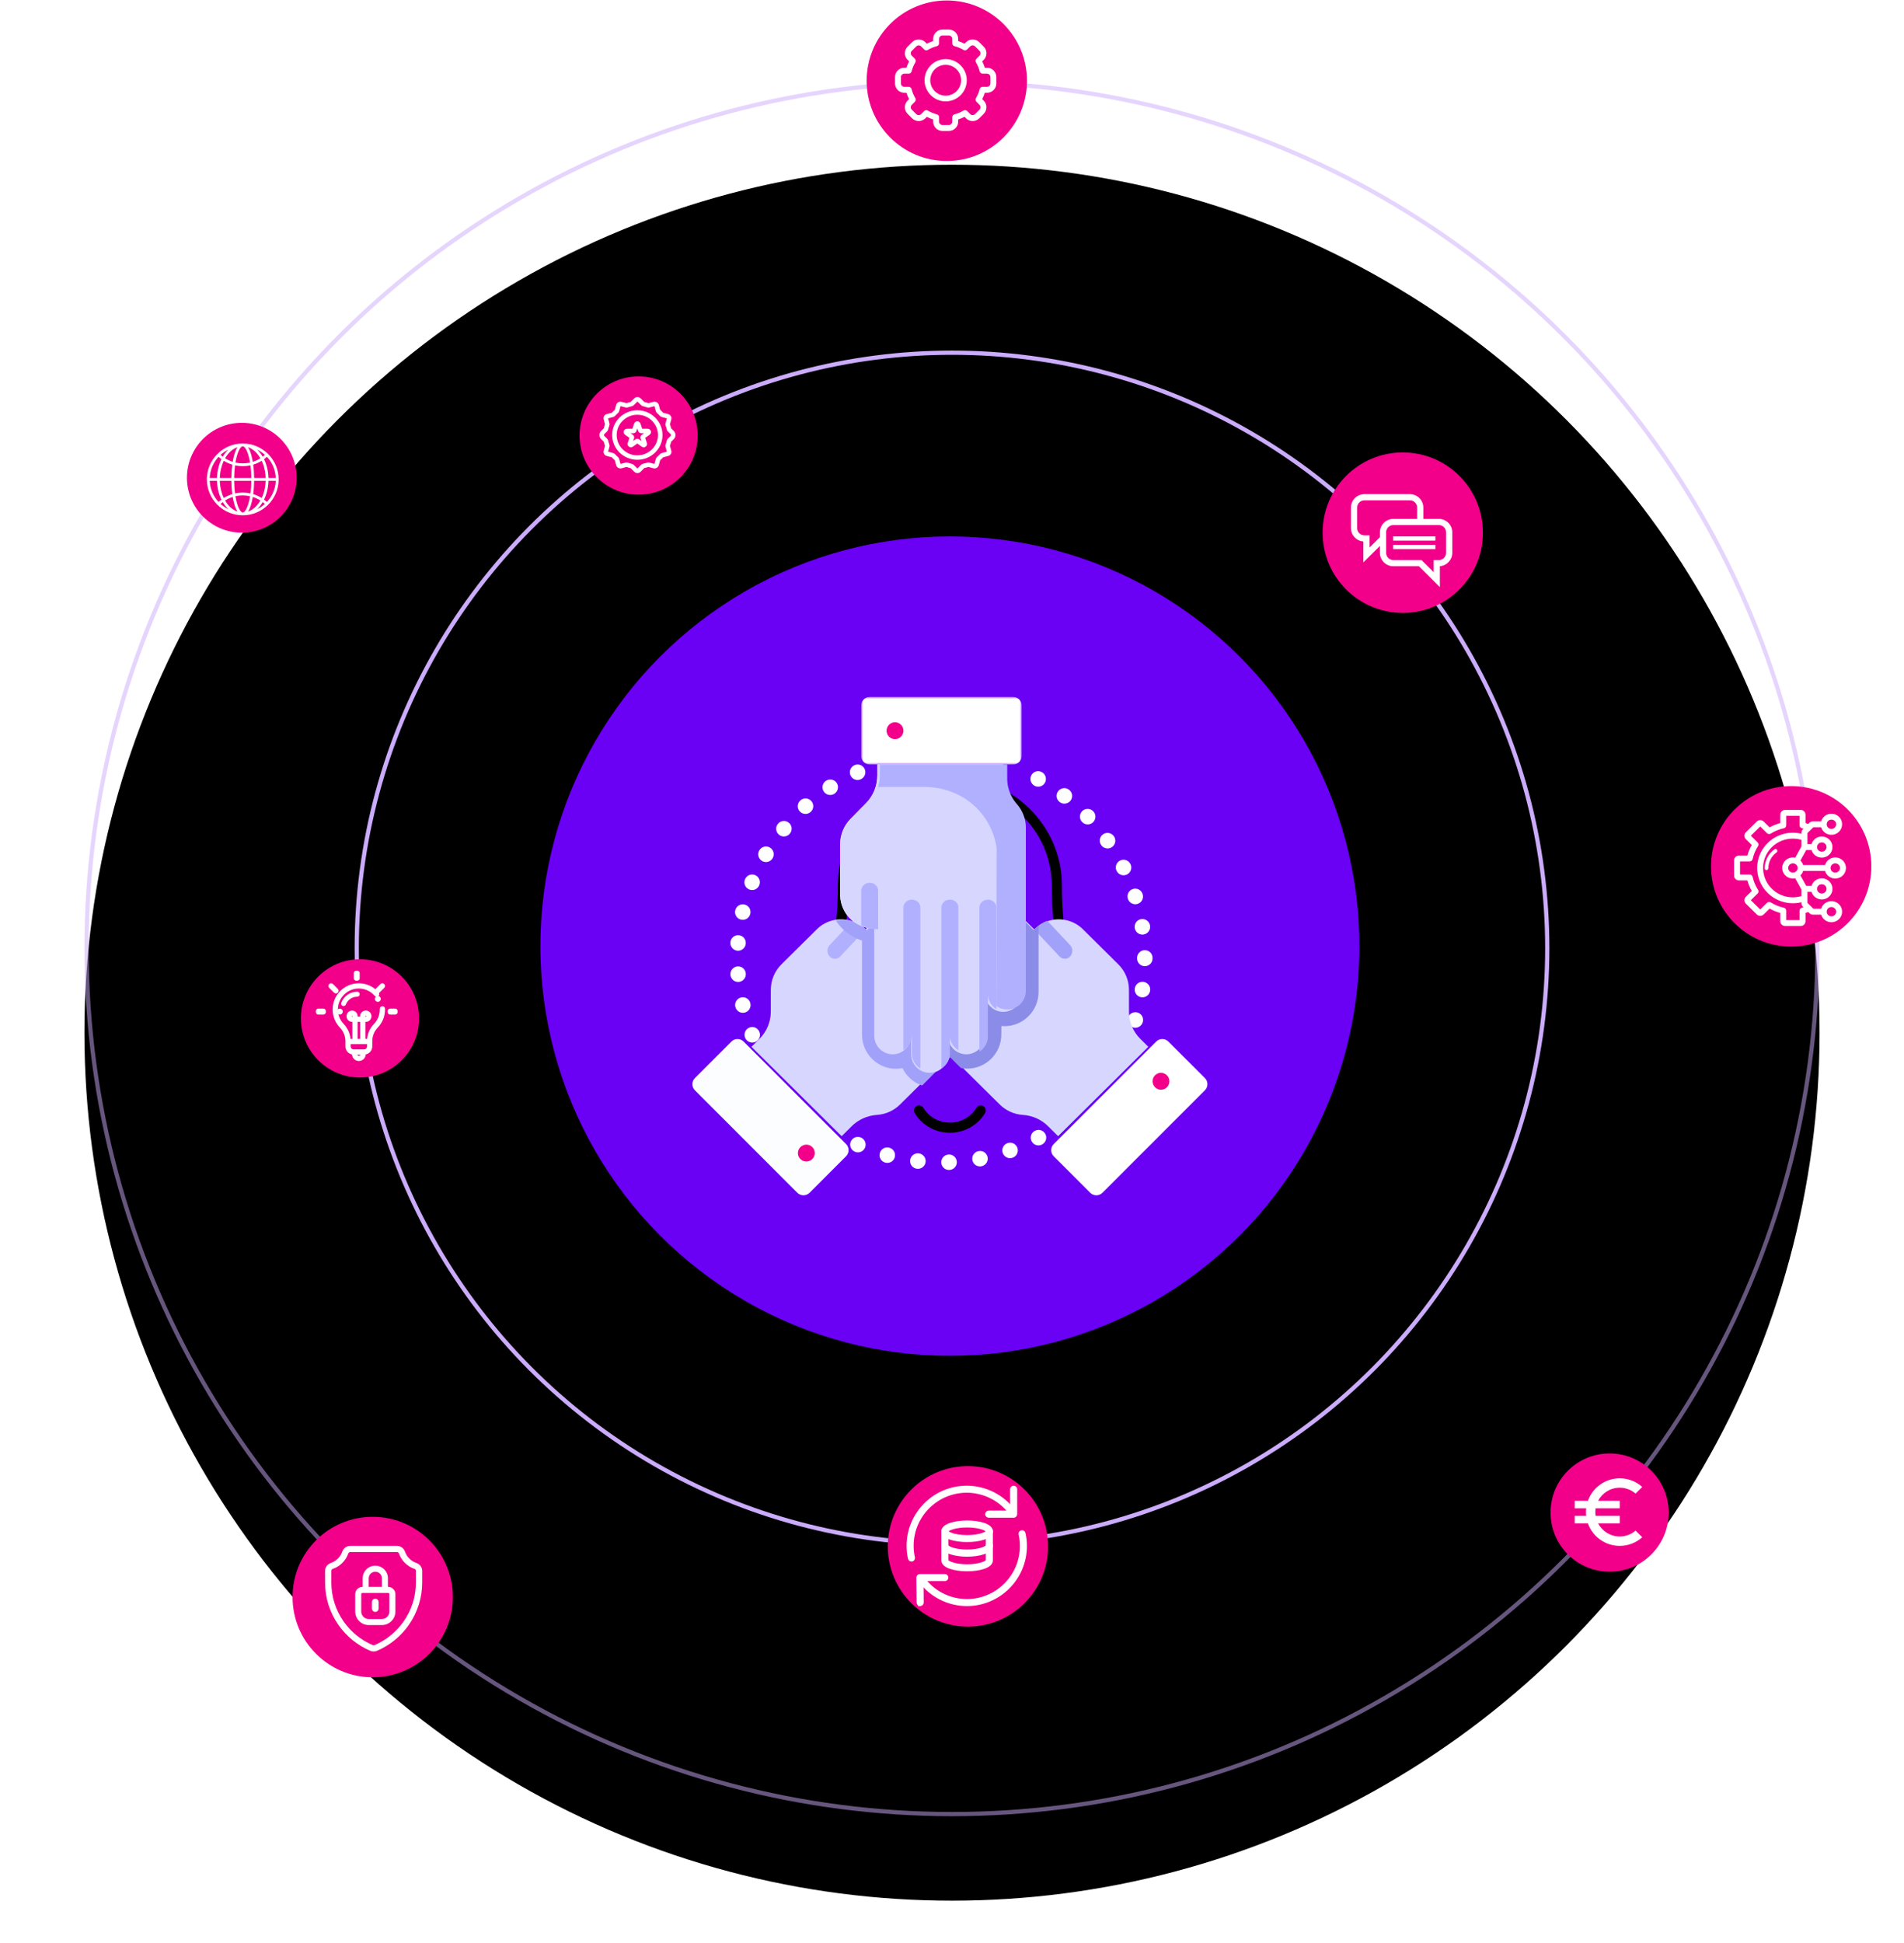 <svg xmlns="http://www.w3.org/2000/svg" xmlns:xlink="http://www.w3.org/1999/xlink" width="451" height="460" viewBox="0 0 451 460">
    <defs>
        <filter id="c3vp8u7gna" width="117%" height="117%" x="-8.5%" y="-6.1%" filterUnits="objectBoundingBox">
            <feOffset dy="10" in="SourceAlpha" result="shadowOffsetOuter1"/>
            <feMorphology in="SourceAlpha" radius="1" result="shadowInner"/>
            <feOffset dy="10" in="shadowInner" result="shadowInner"/>
            <feComposite in="shadowOffsetOuter1" in2="shadowInner" operator="out" result="shadowOffsetOuter1"/>
            <feGaussianBlur in="shadowOffsetOuter1" result="shadowBlurOuter1" stdDeviation="10"/>
            <feColorMatrix in="shadowBlurOuter1" values="0 0 0 0 0.525 0 0 0 0 0.573 0 0 0 0 0.843 0 0 0 0.15 0"/>
        </filter>
        <filter id="w06ezk9ehc" width="124.7%" height="124.7%" x="-12.4%" y="-8.8%" filterUnits="objectBoundingBox">
            <feOffset dy="10" in="SourceAlpha" result="shadowOffsetOuter1"/>
            <feMorphology in="SourceAlpha" radius="1" result="shadowInner"/>
            <feOffset dy="10" in="shadowInner" result="shadowInner"/>
            <feComposite in="shadowOffsetOuter1" in2="shadowInner" operator="out" result="shadowOffsetOuter1"/>
            <feGaussianBlur in="shadowOffsetOuter1" result="shadowBlurOuter1" stdDeviation="10"/>
            <feColorMatrix in="shadowBlurOuter1" values="0 0 0 0 0.525 0 0 0 0 0.573 0 0 0 0 0.843 0 0 0 0.15 0"/>
        </filter>
        <filter id="kkaib9awxe">
            <feColorMatrix in="SourceGraphic" values="0 0 0 0 1 0 0 0 0 1 0 0 0 0 1 0 0 0 1 0"/>
        </filter>
        <circle id="mokkqpal8b" cx="205.5" cy="224.388" r="205.5"/>
        <circle id="gywsty1v2d" cx="205.5" cy="224.388" r="141.5"/>
        <path id="qh1ay4joef" d="M0 0L38 0 38 16 0 16z"/>
    </defs>
    <g fill="none" fill-rule="evenodd">
        <g>
            <g transform="translate(-821 -139) translate(841 139.112)">
                <g>
                    <use fill="#000" filter="url(#c3vp8u7gna)" xlink:href="#mokkqpal8b"/>
                    <circle cx="205.5" cy="224.388" r="205" stroke="#CBABFB" stroke-linejoin="square" stroke-opacity=".501"/>
                </g>
                <ellipse cx="404.272" cy="205" fill="#F20089" rx="18.986" ry="19"/>
                <g fill="#FFF" fill-rule="nonzero">
                    <path d="M9.355 9.062c-1.44.986-2.323 2.667-2.355 4.483 0 .251.192.455.43.455.236 0 .429-.204.429-.455.03-1.498.755-2.884 1.938-3.704.2-.131.262-.408.142-.62-.122-.214-.382-.284-.584-.16z" transform="translate(391 191.888)"/>
                    <path stroke="#FFF" stroke-width=".5" d="M23.72 11.25c-1.084.001-2.017.753-2.235 1.8h-5.566c-.106-.493-.376-.936-.768-1.259l1.54-2.79h1.6c.235 1.13 1.3 1.904 2.464 1.788 1.165-.116 2.052-1.084 2.052-2.239 0-1.155-.887-2.123-2.052-2.239-1.164-.116-2.23.657-2.463 1.79h-1.415V5.135L18.434 3.6h2.138c.234 1.132 1.3 1.905 2.464 1.789 1.165-.116 2.052-1.084 2.052-2.239 0-1.155-.887-2.123-2.052-2.239-1.165-.116-2.23.657-2.464 1.789h-2.138c-.241 0-.473.095-.645.264l-.39.386c-.321-.117-.647-.218-.978-.303V.9c0-.497-.409-.9-.912-.9h-3.65c-.503 0-.911.403-.912.9v2.146c-.991.25-1.942.637-2.823 1.15l-1.53-1.509c-.17-.173-.405-.271-.65-.27h-.001c-.243-.002-.476.095-.646.266L2.724 5.222c-.175.168-.274.398-.275.639 0 .24.097.471.27.64l1.535 1.514c-.52.869-.913 1.807-1.167 2.785H.912c-.503 0-.911.403-.912.9v3.6c0 .497.409.9.912.9h2.175c.254.978.646 1.916 1.167 2.785l-1.53 1.51c-.175.168-.274.398-.275.639 0 .24.097.471.27.64l2.574 2.539c.17.173.405.271.65.27h0c.244.002.477-.095.647-.266l1.534-1.514c.881.514 1.832.901 2.823 1.15V26.1c.001.497.409.9.913.9h3.649c.503 0 .911-.403.912-.9v-2.147c.33-.085.657-.186.977-.303l.391.386c.172.169.404.263.645.264h2.138c.234 1.132 1.3 1.905 2.464 1.789 1.165-.116 2.052-1.084 2.052-2.24 0-1.154-.887-2.122-2.052-2.238-1.165-.116-2.23.657-2.464 1.79h-2.138l-1.557-1.537V18.9h1.415c.234 1.132 1.299 1.905 2.463 1.789 1.165-.116 2.052-1.084 2.052-2.239 0-1.155-.887-2.123-2.052-2.239-1.164-.116-2.23.657-2.463 1.789h-1.6l-1.541-2.791c.392-.323.662-.766.768-1.259h5.566c.24 1.16 1.35 1.938 2.54 1.78 1.189-.159 2.05-1.2 1.97-2.381-.08-1.181-1.076-2.1-2.276-2.1h0zm-.913-9.45c.756 0 1.368.604 1.368 1.35 0 .746-.612 1.35-1.368 1.35-.756 0-1.369-.604-1.369-1.35.001-.745.614-1.35 1.369-1.35zm0 20.7c.756 0 1.368.604 1.368 1.35 0 .746-.612 1.35-1.368 1.35-.756 0-1.369-.604-1.369-1.35.001-.745.614-1.35 1.369-1.35h0zm-9.123-7.65c-.756 0-1.368-.605-1.368-1.35 0-.745.612-1.35 1.368-1.35.756 0 1.369.605 1.369 1.35-.001.745-.613 1.35-1.369 1.35zm6.842-7.65c.756 0 1.369.604 1.369 1.35 0 .746-.613 1.35-1.369 1.35-.755 0-1.368-.604-1.368-1.35 0-.745.613-1.35 1.368-1.35zm-4.66 15.959c-.209.045-.357.228-.357.439V26.1h-3.65v-2.502c0-.212-.149-.394-.358-.44-1.136-.245-2.22-.687-3.201-1.303-.18-.113-.416-.087-.567.061l-1.79 1.764-2.578-2.545 1.788-1.764c.151-.149.177-.381.062-.56-.624-.967-1.072-2.036-1.321-3.157-.046-.207-.231-.354-.446-.354H.912v-3.6h2.536c.215 0 .4-.147.446-.354.25-1.12.697-2.19 1.321-3.158.115-.178.09-.41-.062-.559L3.365 5.862l2.58-2.542 1.788 1.764c.151.149.387.174.567.061.981-.616 2.065-1.058 3.201-1.303.21-.046.359-.229.359-.44V.9h3.649v2.502c0 .21.148.394.357.44.282.061.553.134.816.215l-.45.443c-.172.168-.268.397-.267.636v.583c-3.354-.957-6.956.282-8.977 3.09-2.022 2.81-2.022 6.573 0 9.381 2.021 2.809 5.623 4.048 8.977 3.09v.584c0 .239.096.468.267.636l.45.443c-.263.08-.534.154-.816.216zm4.66-6.06c.756 0 1.369.605 1.369 1.351s-.613 1.35-1.369 1.35c-.755 0-1.368-.604-1.368-1.35 0-.745.613-1.35 1.368-1.35h0zm-4.561 1.466v1.769c-3.011.985-6.323-.062-8.193-2.59-1.87-2.529-1.87-5.96 0-8.488 1.87-2.528 5.182-3.575 8.193-2.59v1.77l-1.615 2.923c-.215-.069-.44-.106-.666-.11-1.26 0-2.28 1.008-2.28 2.251 0 1.243 1.02 2.25 2.28 2.25.226-.003.451-.04.666-.11l1.615 2.925zm7.754-3.715c-.756 0-1.368-.605-1.368-1.35 0-.745.612-1.35 1.368-1.35.756 0 1.369.605 1.369 1.35-.001.745-.613 1.35-1.369 1.35z" transform="translate(391 191.888)"/>
                </g>
                <g>
                    <use fill="#000" filter="url(#w06ezk9ehc)" xlink:href="#gywsty1v2d"/>
                    <circle cx="205.5" cy="224.388" r="141" stroke="#CBABFB" stroke-linejoin="square"/>
                </g>
                <ellipse cx="65.269" cy="241" fill="#F20089" rx="13.99" ry="14"/>
                <ellipse cx="131.269" cy="103" fill="#F20089" rx="13.99" ry="14"/>
                <ellipse cx="361.269" cy="358" fill="#F20089" rx="13.99" ry="14"/>
                <g fill="#FFF" fill-rule="nonzero">
                    <path d="M10.667 13.778c-2.227 0-4.16-1.262-5.125-3.111h5.125V8.889H4.964C4.92 8.6 4.89 8.302 4.89 8c0-.302.031-.6.075-.889h5.703V5.333H5.542c.965-1.849 2.894-3.11 5.125-3.11 1.435 0 2.746.524 3.755 1.39L16 2.044C14.587.778 12.716 0 10.667 0 7.187 0 4.23 2.227 3.133 5.333H0v1.778h2.72c-.036.293-.053.587-.053.889 0 .302.017.596.053.889H0v1.778h3.133C4.231 13.773 7.187 16 10.667 16c2.049 0 3.92-.778 5.333-2.044l-1.578-1.574c-1.009.867-2.32 1.396-3.755 1.396z" transform="matrix(1 0 0 -1 353 365.888)"/>
                </g>
                <ellipse cx="248.269" cy="219" fill="#F20089" rx="13.99" ry="14"/>
                <g fill="#FFF" fill-rule="nonzero">
                    <g>
                        <path d="M17.583 8.009l-.604-.593c-.073-.334-.181-.656-.29-.958l.319-1.164c.072-.264.035-.54-.104-.777-.14-.237-.364-.407-.633-.477l-1.193-.314c-.22-.246-.46-.48-.71-.698l-.32-1.172c-.148-.542-.719-.867-1.276-.724l-1.185.313c-.307-.107-.635-.213-.975-.285L9.737.3C9.54.107 9.278 0 9 0c-.278 0-.54.107-.737.3l-.875.86c-.34.072-.668.178-.975.284l-1.185-.312h-.004c-.552-.142-1.123.182-1.273.724l-.319 1.172c-.25.217-.49.452-.71.698l-1.193.313c-.269.071-.494.24-.633.478-.139.237-.176.513-.104.776l.318 1.165c-.108.302-.216.624-.29.958l-.603.593c-.556.546-.556 1.436 0 1.982l.604.593c.073.334.181.656.29.958l-.318 1.164c-.073.264-.036.54.103.777.14.237.364.407.633.477l1.193.314c.22.246.46.48.71.698l.32 1.172c.072.267.246.489.49.625.24.136.52.17.787.098l1.184-.311c.307.106.635.212.975.284l.875.86c.197.194.459.3.737.3.278 0 .54-.107.737-.3l.878-.892c.33-.065.655-.15.97-.253l1.186.312c.267.073.547.038.787-.097.243-.136.418-.359.49-.626l.32-1.172c.25-.217.49-.452.71-.697l1.193-.314c.269-.071.494-.24.633-.478.14-.237.176-.513.104-.776l-.318-1.165c.108-.302.216-.624.29-.958l.603-.593c.556-.546.556-1.436 0-1.982zm-.76 1.236l-.635.625c-.128.125-.214.283-.25.455-.06.287-.154.57-.276.907-.062.174-.07.36-.022.538l.323 1.18-1.207.317c-.177.047-.335.144-.457.28-.207.234-.433.456-.67.66-.14.12-.238.274-.286.448l-.323 1.186-1.202-.317c-.177-.046-.363-.04-.538.018-.295.099-.602.18-.914.239-.188.036-.357.125-.49.26L9 16.93l-.885-.869c-.128-.125-.288-.21-.464-.246-.291-.059-.58-.15-.923-.27-.1-.035-.204-.053-.308-.053-.08 0-.16.01-.239.032l-1.2.316-.324-1.186c-.047-.174-.146-.329-.286-.449-.237-.204-.462-.425-.67-.658-.122-.137-.28-.234-.457-.28l-1.206-.319.322-1.18c.048-.177.04-.363-.022-.537-.122-.337-.215-.62-.275-.907-.037-.172-.123-.33-.25-.455l-.637-.625c-.137-.135-.137-.355 0-.49l.636-.625c.128-.125.214-.283.25-.455.06-.287.154-.57.276-.907.063-.174.07-.36.022-.538l-.322-1.18 1.206-.317c.177-.047.335-.144.457-.28.208-.234.433-.456.67-.66.14-.12.239-.274.286-.448l.323-1.186 1.201.316c.181.048.37.04.547-.021.343-.12.632-.212.923-.27.176-.036.336-.121.464-.246L9 1.068l.885.87c.128.125.288.21.464.246.291.059.58.15.923.27.177.062.366.07.547.022l1.2-.317.324 1.186c.047.174.146.329.286.449.237.203.462.425.67.658.122.137.28.234.457.28l1.206.319-.322 1.18c-.048.177-.04.363.022.537.122.337.216.62.276.907.036.172.122.33.25.455l.636.625c.137.135.137.355 0 .49z" transform="translate(122 93.888)"/>
                        <path d="M8.962 3.139c-3.29 0-5.965 2.629-5.965 5.861 0 3.232 2.676 5.861 5.965 5.861 3.29 0 5.966-2.629 5.966-5.861 0-3.232-2.676-5.861-5.966-5.861zm0 10.668C6.265 13.807 4.07 11.65 4.07 9c0-2.65 2.195-4.807 4.892-4.807 2.698 0 4.892 2.157 4.892 4.807 0 2.65-2.194 4.807-4.892 4.807z" transform="translate(122 93.888)"/>
                        <path d="M11.412 7.51h-1.295l-.4-1.21c-.106-.322-.41-.539-.755-.539-.345 0-.648.217-.754.539l-.4 1.21H6.512c-.345 0-.648.216-.755.538-.106.323.01.673.289.872l1.047.748-.4 1.21c-.107.322.01.672.288.871.28.2.654.2.933 0l1.047-.747 1.048.747c.14.1.303.15.466.15.164 0 .327-.05.467-.15.279-.199.395-.55.288-.871l-.4-1.21 1.047-.748c.28-.199.395-.55.289-.872-.107-.322-.41-.538-.755-.538zm-1.377 1.422c-.279.2-.395.55-.288.872l.197.594-.515-.367c-.28-.2-.654-.2-.933 0l-.515.367.197-.594c.106-.323-.01-.673-.289-.872l-.514-.367h.636c.345 0 .648-.217.755-.54l.196-.594.197.595c.107.322.41.538.755.538h.636l-.515.368z" transform="translate(122 93.888)"/>
                    </g>
                </g>
                <g transform="translate(108 126.888)">
                    <circle cx="97" cy="97" r="97" fill="#6A00F4"/>
                    <g stroke-linecap="round" stroke-linejoin="round" filter="url(#kkaib9awxe)">
                        <g>
                            <path stroke="#000" stroke-width="2.4" d="M63.333 24.602C63.333 11.015 51.991 0 38 0 24.009 0 12.667 11.015 12.667 24.602 12.667 53.305 0 61.505 0 61.505h76s-12.667-8.2-12.667-36.903M45.304 77.907c-1.51 2.529-4.293 4.086-7.304 4.086-3.01 0-5.794-1.557-7.304-4.086" transform="translate(59 58)"/>
                        </g>
                    </g>
                </g>
                <g>
                    <path fill="#FFF" d="M39.13 19.67c-.696 0-1.362-.4-1.667-1.076-.416-.921-.008-2.005.912-2.421l.042-.019c.925-.406 2.002.017 2.408.944.403.926-.018 2.005-.943 2.41-.244.11-.5.163-.751.163zm42.789 1.584c-.289 0-.581-.068-.854-.214l-.043-.024c-.885-.486-1.207-1.6-.721-2.485.486-.886 1.598-1.209 2.482-.722l.006.003c.882.482 1.216 1.591.739 2.478-.33.614-.96.964-1.61.964zm-49.265 1.963c-.604 0-1.194-.3-1.543-.846-.542-.851-.294-1.98.554-2.525.833-.552 1.958-.33 2.52.5.567.836.35 1.974-.486 2.541l-.064.043c-.304.194-.644.287-.981.287zm55.635-.025l-.183.235.183-.235zm-.165 2.08c-.375 0-.752-.115-1.078-.354l-.062-.047c-.797-.62-.94-1.77-.32-2.569.618-.796 1.763-.94 2.56-.323.798.6.969 1.735.377 2.543-.359.491-.914.75-1.477.75zM26.791 27.71c-.506 0-1.01-.208-1.37-.617-.67-.757-.598-1.913.158-2.583l.007-.007c.751-.673 1.908-.612 2.581.14s.614 1.906-.136 2.582l-.03.026c-.348.309-.78.46-1.21.46zm66.853 2.476c-.48 0-.96-.188-1.319-.563-.707-.722-.696-1.883.025-2.591.72-.707 1.876-.697 2.582.025l.03.03c.7.73.676 1.89-.052 2.589-.355.341-.81.51-1.266.51zm-71.969 2.858c-.412 0-.825-.139-1.167-.422-.776-.646-.883-1.8-.238-2.578l.015-.018c.645-.779 1.797-.885 2.574-.24.777.646.884 1.8.24 2.578l-.016.018c-.362.437-.883.662-1.408.662zm76.678 2.836c-.585 0-1.16-.281-1.514-.802-.586-.823-.391-1.958.431-2.546.82-.587 1.969-.388 2.555.434l.04.056c.566.836.348 1.974-.487 2.543-.314.213-.67.315-1.025.315zm-80.925 3.215c-.324 0-.653-.086-.95-.268-.86-.525-1.133-1.648-.613-2.51.504-.86 1.608-1.16 2.479-.666.878.499 1.186 1.615.69 2.494l-.044.073c-.344.565-.946.877-1.562.877zm84.72 3.135c-.665 0-1.308-.365-1.633-.997l-.028-.053c-.445-.908-.072-2.005.835-2.45.905-.447 2-.073 2.447.834v.004c.464.897.109 1.995-.789 2.458-.266.138-.55.204-.831.204zm-87.993 3.496c-.23 0-.462-.043-.688-.135-.935-.38-1.385-1.448-1.005-2.385l.01-.022c.379-.936 1.444-1.388 2.38-1.008.936.38 1.386 1.449 1.006 2.385l-.01.023c-.288.71-.971 1.142-1.693 1.142zm90.766 3.36c-.769 0-1.487-.492-1.743-1.261l-.02-.064c-.298-.966.244-1.99 1.21-2.288.965-.298 1.986.245 2.284 1.212v.003c.32.96-.2 1.985-1.159 2.304-.188.064-.382.094-.572.094zm-92.982 3.698c-.14 0-.284-.017-.426-.051-.98-.234-1.587-1.22-1.355-2.202.216-.976 1.178-1.6 2.159-1.394.988.207 1.622 1.177 1.415 2.166l-.017.075c-.2.84-.949 1.406-1.776 1.406zm94.966 1.59l-.309.045.309-.046zm-.307 1.9c-.87 0-1.641-.624-1.797-1.513l-.013-.076c-.146-1 .544-1.93 1.543-2.077.994-.147 1.924.542 2.073 1.54.162.986-.5 1.923-1.486 2.098-.107.019-.214.028-.32.028zM10.83 60.092c-.053 0-.106-.003-.16-.007-1.005-.087-1.748-.972-1.663-1.977.07-1 .924-1.76 1.93-1.698 1.008.06 1.777.926 1.718 1.934l-.006.076c-.083.953-.881 1.672-1.82 1.672zm96.342 3.663c-1.01 0-1.828-.82-1.828-1.83v-.135c0-1.011.818-1.831 1.828-1.831 1.01 0 1.828.82 1.828 1.831v.134c0 1.012-.818 1.83-1.828 1.83zm-96.337 3.727c-.938 0-1.736-.716-1.82-1.668l-.005-.076c-.059-1.01.71-1.875 1.718-1.935 1-.061 1.861.7 1.93 1.7.081 1.003-.662 1.886-1.665 1.973-.053.004-.106.006-.158.006zm95.777 3.645c-.105 0-.211-.01-.32-.029-.987-.174-1.648-1.112-1.486-2.1.154-.994 1.08-1.68 2.075-1.534.998.148 1.688 1.074 1.541 2.074l-.012.076c-.156.887-.927 1.513-1.798 1.513zm-94.65 3.665c-.826 0-1.576-.565-1.776-1.405l-.006-.024c-.233-.984.372-1.971 1.354-2.206.982-.235 1.968.372 2.202 1.355l.006.024c.235.983-.372 1.97-1.353 2.206-.143.034-.286.05-.426.05zm92.97 3.534c-.192 0-.387-.03-.58-.094-.95-.318-1.468-1.343-1.162-2.297.299-.961 1.317-1.504 2.279-1.212.966.294 1.51 1.313 1.219 2.28l-.023.071c-.255.768-.969 1.252-1.734 1.252zM14.197 81.84c-.721 0-1.405-.431-1.695-1.142l-.004-.013c-.385-.935.059-2.005.991-2.39.934-.386 2.003.06 2.387.993l.013.032c.381.937-.07 2.005-1.005 2.385-.225.091-.459.135-.687.135zm84.379 7.978l.012.009-.193-.138.18.13zM81.975 106.18c-.654 0-1.285-.352-1.614-.97-.476-.891-.139-2 .752-2.476.884-.487 1.996-.164 2.483.721.486.886.165 1.999-.72 2.486l-.042.023c-.275.146-.569.216-.859.216zm-42.755 1.653c-.25 0-.502-.052-.745-.162l-.025-.01c-.92-.418-1.327-1.503-.91-2.424.416-.92 1.498-1.328 2.419-.911.92.416 1.339 1.505.924 2.426-.306.679-.968 1.081-1.663 1.081zm36.022 1.371c-.747 0-1.448-.46-1.719-1.204-.344-.95.145-2 1.094-2.346l.03-.01c.95-.342 1.996.151 2.338 1.103.342.951-.152 2-1.102 2.342l-.016.005c-.207.075-.418.11-.625.11zm-29.06 1.126c-.158 0-.32-.022-.482-.065l-.01-.003c-.975-.26-1.557-1.262-1.298-2.238.258-.977 1.258-1.56 2.233-1.301l.038.01c.974.266 1.548 1.272 1.282 2.248-.222.814-.958 1.349-1.762 1.349zm21.937.83c-.856 0-1.62-.605-1.79-1.477-.197-.992.448-1.954 1.44-2.15l.033-.006c.992-.19 1.95.461 2.139 1.455.189.991-.46 1.951-1.452 2.14l-.014.003c-.12.024-.239.035-.356.035zm-14.684.564c-.072 0-.143-.004-.216-.012h-.005c-1.004-.102-1.732-.997-1.63-2.004.1-1.006 1.002-1.738 2.005-1.638l.057.005c1.002.119 1.72 1.029 1.601 2.033-.109.931-.898 1.616-1.812 1.616zm7.35.276c-.986 0-1.798-.786-1.826-1.779-.03-1.01.766-1.852 1.775-1.88 1.01-.047 1.86.737 1.904 1.747.046 1.01-.738 1.865-1.747 1.91l-.053.001-.053.001z" transform="translate(144 164.888)"/>
                    <path fill="#D6D6FF" d="M72.8 96.495L45.158 69.113c-1.733-1.716-1.735-4.493-.005-6.205.683-.677 1.537-1.087 2.425-1.226 1.354-.216 2.792.193 3.84 1.231L44.3 55.862c-.866-.857-1.3-1.98-1.3-3.101 0-.234.019-.468.057-.702.142-.88.554-1.725 1.238-2.402.676-.67 1.516-1.077 2.392-1.221 1.192-.197 2.45.09 3.45.864l-2.708-2.683c-.866-.858-1.3-1.984-1.3-3.106-.002-.238.02-.478.06-.712.141-.876.552-1.715 1.233-2.39.684-.677 1.537-1.087 2.429-1.226 1.353-.216 2.792.194 3.839 1.231l3.102 3.073c-1.045-1.035-1.461-2.462-1.243-3.803.14-.88.552-1.724 1.238-2.402 1.728-1.711 4.533-1.71 6.265.005l17.964 17.795.05-.07c.91-.903 1.983-1.543 3.128-1.926 2.824-.943 6.076-.299 8.33 1.935l8.375 8.297c1.61 1.594 2.514 3.755 2.518 6.007l.004 5.191c.002 2.426.977 4.753 2.711 6.471l1.868 1.85L86.636 104l-2.387-2.365c-1.588-1.572-3.7-2.519-5.937-2.664-2.08-.136-4.037-1.015-5.512-2.476" transform="translate(144 164.888)"/>
                    <path fill="#FFF" d="M85.599 105.864L109.864 81.6c.8-.8 2.095-.8 2.895 0l8.641 8.64c.8.8.8 2.097 0 2.896L97.136 117.4c-.8.8-2.096.8-2.895 0l-8.642-8.64c-.799-.8-.799-2.097 0-2.896" transform="translate(144 164.888)"/>
                    <path fill="#F20089" d="M109.587 92.413c.782.782 2.048.783 2.828.003.78-.78.78-2.047-.002-2.828-.782-.783-2.048-.784-2.828-.004-.78.782-.78 2.047.002 2.829" transform="translate(144 164.888)"/>
                    <path fill="#A1A1FA" d="M86.974 61.446L81 55.076l.048-.074c.88-.938 1.916-1.604 3.021-2.002l5.412 5.772c.692.738.692 1.936 0 2.674-.694.74-1.815.738-2.507 0" transform="translate(144 164.888)"/>
                    <path fill="#D6D6FF" d="M49.2 96.495l27.642-27.382c1.733-1.716 1.735-4.492.005-6.205-.683-.677-1.536-1.087-2.425-1.226-1.354-.216-2.792.194-3.84 1.23l7.118-7.05c.866-.856 1.3-1.98 1.3-3.102 0-.232-.019-.468-.057-.7-.142-.882-.554-1.725-1.238-2.403-.676-.67-1.516-1.076-2.392-1.22-1.192-.197-2.45.09-3.45.864l2.708-2.684c.866-.857 1.3-1.983 1.3-3.105.002-.24-.02-.48-.06-.714-.14-.874-.552-1.714-1.233-2.388-.684-.677-1.537-1.087-2.429-1.226-1.353-.216-2.792.193-3.839 1.231l-3.102 3.073c1.045-1.036 1.461-2.462 1.243-3.804-.14-.879-.552-1.723-1.238-2.402-1.728-1.711-4.533-1.71-6.265.005L40.984 55.082l-.05-.07c-.91-.902-1.983-1.543-3.128-1.925-2.825-.944-6.076-.299-8.33 1.933l-8.375 8.298c-1.61 1.594-2.514 3.755-2.518 6.008l-.005 5.19c-.001 2.426-.976 4.753-2.71 6.472L14 82.838 35.364 104l2.387-2.365c1.588-1.572 3.7-2.519 5.937-2.664 2.08-.136 4.037-1.015 5.512-2.476" transform="translate(144 164.888)"/>
                    <path fill="#FCFDFF" d="M36.4 105.863L12.136 81.6c-.8-.8-2.096-.8-2.895 0L.6 90.24c-.8.8-.8 2.096 0 2.896L24.863 117.4c.8.8 2.097.8 2.896 0l8.641-8.64c.8-.8.8-2.097 0-2.897" transform="translate(144 164.888)"/>
                    <path fill="#F20089" d="M28.413 109.413c.782-.782.783-2.048.003-2.828-.78-.781-2.047-.78-2.828.002-.783.781-.784 2.048-.004 2.828.782.78 2.047.78 2.829-.002" transform="translate(144 164.888)"/>
                    <path fill="#B0B0FF" d="M35.027 61.446L41 55.075l-.048-.073c-.88-.938-1.916-1.604-3.021-2.002l-5.412 5.77c-.692.739-.692 1.938 0 2.676.694.74 1.815.738 2.508 0" transform="translate(144 164.888)"/>
                    <path fill="#FEDFC5" d="M78 31.115v39.028c0 2.446-1.955 4.425-4.37 4.425-.954 0-1.839-.31-2.557-.838-1.097-.802-1.813-2.11-1.813-3.587v10.05c0 1.22-.488 2.328-1.278 3.127-.164.167-.344.32-.534.46-.72.527-1.603.838-2.557.838-.945 0-1.819-.303-2.531-.818-.972-.702-1.646-1.794-1.8-3.054v3.826c0 1.222-.492 2.331-1.281 3.13-.167.171-.351.328-.544.467-.716.523-1.595.831-2.546.831-.954 0-1.839-.31-2.56-.84-1.096-.802-1.812-2.11-1.812-3.588v-4.38c0 1.476-.715 2.786-1.813 3.587-.717.528-1.6.839-2.556.839-2.413 0-4.37-1.982-4.37-4.426V54.83l-.085.015c-1.271 0-2.473-.301-3.541-.836C36.815 52.686 35 49.932 35 46.75V34.923c0-2.272.892-4.45 2.477-6.058l3.655-3.702c1.709-1.731 2.668-4.077 2.668-6.526V16h29.83v3.37c0 2.241.807 4.407 2.267 6.09C77.253 27.024 78 29.033 78 31.115" transform="translate(144 164.888)"/>
                    <path fill="#A1A1FA" d="M76.865 63.138c-.678-.684-1.523-1.096-2.404-1.237-1.342-.218-2.767.195-3.806 1.242l7.056-7.111c.857-.864 1.289-1.997 1.289-3.127 0-.236-.02-.474-.057-.708-.14-.89-.549-1.74-1.227-2.423-.67-.676-1.503-1.086-2.37-1.231-1.183-.199-2.429.091-3.422.871l2.685-2.707c.858-.864 1.289-2 1.289-3.13.001-.241-.019-.483-.058-.72-.141-.882-.55-1.73-1.224-2.41-.677-.682-1.524-1.096-2.407-1.236-1.342-.217-2.768.196-3.806 1.242l-3.075 3.099c1.036-1.045 1.448-2.483 1.232-3.836-.14-.887-.548-1.738-1.227-2.423-1.713-1.726-4.494-1.724-6.21.005L41.316 55.245l-.05-.07c-.902-.91-1.966-1.557-3.1-1.942-1.343-.456-2.783-.54-4.166-.26 1.113 1.696 2.67 3.103 4.567 4.051.526.263 1.066.483 1.616.661V79.94c0 4.465 3.6 8.097 8.026 8.097.533 0 1.057-.052 1.568-.154.571 1.177 1.423 2.213 2.497 2.994.666.49 1.393.864 2.158 1.124L76.86 69.396c1.718-1.731 1.72-4.53.005-6.258" transform="translate(144 164.888)"/>
                    <path fill="#8B8BE8" d="M82 69.86V54.252c-.378.266-.739.57-1.077.907l-.05.072-17.897-17.933c-1.724-1.729-4.52-1.73-6.24-.006-.684.684-1.095 1.534-1.234 2.421-.217 1.351.197 2.79 1.238 3.832l-3.09-3.096c-1.043-1.045-2.477-1.459-3.825-1.241-.888.14-1.738.553-2.42 1.236-.678.68-1.088 1.525-1.23 2.408-.038.236-.06.478-.058.718 0 1.13.433 2.265 1.296 3.13l2.698 2.704c-.999-.78-2.25-1.07-3.438-.872-.873.146-1.709.556-2.383 1.23-.682.684-1.092 1.534-1.234 2.422-.038.236-.057.472-.056.707 0 1.13.433 2.262 1.295 3.126l7.091 7.106c-1.043-1.046-2.476-1.459-3.824-1.241-.885.14-1.736.553-2.417 1.235-1.722 1.727-1.72 4.525.005 6.255l18.449 18.485c.495.095 1.002.143 1.515.143 1.71 0 3.345-.531 4.72-1.53.351-.255.683-.537.986-.841 1.523-1.526 2.362-3.558 2.362-5.72v-1.992c.248.023.5.034.751.034 4.448 0 8.067-3.63 8.067-8.091" transform="translate(144 164.888)"/>
                    <path fill="#D6D6FF" d="M78 31.115v39.028c0 2.446-1.955 4.425-4.37 4.425-.064 0-.135 0-.205-.004-.873-.042-1.682-.342-2.347-.831-.003 0-.003-.003-.005-.003-1.097-.802-1.813-2.11-1.813-3.587v10.05c0 1.22-.488 2.328-1.278 3.127-.164.167-.344.32-.534.46-.72.527-1.603.838-2.557.838-.945 0-1.819-.303-2.531-.818-.972-.702-1.646-1.794-1.8-3.054v3.826c0 1.222-.492 2.331-1.281 3.13-.167.171-.351.328-.544.467-.716.523-1.595.831-2.546.831-.954 0-1.839-.31-2.56-.84-1.096-.802-1.812-2.11-1.812-3.588v-4.38c0 1.476-.715 2.786-1.813 3.587-.717.528-1.6.839-2.556.839-2.413 0-4.37-1.982-4.37-4.426V54.83l-.085.015c-1.271 0-2.473-.301-3.541-.836C36.815 52.686 35 49.932 35 46.75V34.923c0-2.272.892-4.45 2.477-6.058l3.655-3.702c1.056-1.07 1.827-2.376 2.26-3.799.27-.88.408-1.806.408-2.727V16h29.83v3.37c0 .755.08 1.552.287 2.28.349 1.4 1.026 2.708 1.98 3.81C77.24 27.012 78 29.048 78 31.115" transform="translate(144 164.888)"/>
                    <path fill="#B0B0FF" d="M79 30.969v38.648C79 72.04 77.023 74 74.581 74c-.066 0-.137 0-.207-.005-.884-.041-1.702-.338-2.374-.823l.075-37.242c0-.224-.05-.58-.146-1.033-1.687-8.135-8.621-13.585-17.008-13.585H44c.275-.871.414-1.788.414-2.7V16H74.58v3.337c0 .748.082 1.538.291 2.258.352 1.387 1.037 2.682 2.002 3.773 1.36 1.537 2.127 3.553 2.127 5.6" transform="translate(144 164.888)"/>
                    <g transform="translate(144 164.888) translate(40)">
                        <mask id="takupgbfeg" fill="#fff">
                            <use xlink:href="#qh1ay4joef"/>
                        </mask>
                        <path fill="#FFF" d="M35.975 16H2.025C.907 16 0 15.101 0 13.993V2.007C0 .9.907 0 2.025 0h33.95C37.093 0 38 .899 38 2.007v11.986C38 15.1 37.093 16 35.975 16" mask="url(#takupgbfeg)"/>
                    </g>
                    <path fill="#F20089" d="M50 8c0-1.105-.895-2-2-2s-2 .895-2 2c0 1.104.895 2 2 2s2-.896 2-2" transform="translate(144 164.888)"/>
                    <path fill="#B0B0FF" d="M72 49.838v24.083c-1.211-.804-2-2.116-2-3.599v10.08c0 1.225-.538 2.336-1.41 3.137-.182.167-.379.322-.59.461V49.838c0-1.015.897-1.838 2-1.838s2 .823 2 1.838M63 49.82v33.84c-1.073-.696-1.816-1.78-1.987-3.03v3.798c0 1.213-.54 2.315-1.414 3.108-.184.17-.386.325-.599.464V49.82c0-1.005.896-1.82 2-1.82s2 .815 2 1.82M54 49.82V88c-1.21-.796-2-2.095-2-3.563v-4.35c0 1.466-.789 2.767-2 3.563V49.82c0-1.005.897-1.82 2-1.82 1.107 0 2 .815 2 1.82M44 45.906v9.08l-.094.014c-1.402 0-2.728-.312-3.906-.868v-8.226c0-1.052.896-1.906 2-1.906 1.106 0 2 .854 2 1.906" transform="translate(144 164.888)"/>
                </g>
                <g fill="#FFF" fill-rule="nonzero" stroke="#FFF" stroke-width=".4">
                    <path d="M13.228 4.743C12.095 3.618 10.595 3 9 3h-.044c-1.725.012-3.366.774-4.5 2.09-.152.176-.133.44.043.592.175.151.44.132.592-.044.977-1.133 2.388-1.788 3.87-1.799H9c1.372 0 2.662.532 3.636 1.5.984.975 1.525 2.276 1.525 3.662 0 1.323-.5 2.582-1.408 3.543-.954 1.01-1.513 2.288-1.597 3.631h-.818v-4.447h.265c.61 0 1.105-.496 1.105-1.105v-.056c0-.61-.495-1.105-1.105-1.105-.609 0-1.104.496-1.104 1.105v.321H8.492v-.321c0-.61-.496-1.105-1.105-1.105h-.07c-.61 0-1.105.496-1.105 1.105v.056c0 .609.495 1.105 1.104 1.105h.337v4.447h-.808c-.081-1.358-.63-2.624-1.565-3.597-.966-1.004-1.477-2.326-1.439-3.721.006-.232-.176-.425-.408-.431-.233-.008-.424.176-.43.408-.045 1.622.55 3.158 1.672 4.326.865.9 1.342 2.096 1.342 3.37V17.742c0 .898.68 1.639 1.552 1.736v.094c0 .787.64 1.427 1.426 1.427.787 0 1.427-.64 1.427-1.427v-.093c.876-.092 1.562-.836 1.562-1.737V16.53c0-1.256.49-2.467 1.379-3.409C14.419 12.003 15 10.54 15 9c0-1.61-.63-3.122-1.772-4.257zm-2.89 5.824c0-.147.119-.266.265-.266.147 0 .266.12.266.266v.056c0 .146-.12.265-.266.265h-.265v-.321zm-1.846 1.16h1.007v4.448H8.492v-4.447zm-1.176-.839c-.146 0-.266-.119-.266-.265v-.056c0-.147.12-.266.266-.266h.071c.147 0 .266.12.266.266v.321h-.337 0zm2.267 8.685c0 .324-.264.588-.588.588-.324 0-.587-.264-.587-.588v-.083h1.175v.083zm1.562-1.83c0 .5-.407.907-.907.907H7.762c-.5 0-.906-.406-.906-.907v-.729h4.289v.73zM9.5 0c-.276 0-.5.156-.5.349V1.65c0 .193.224.349.5.349s.5-.156.5-.349V.35C10 .156 9.776 0 9.5 0zM18.651 9H17.35c-.193 0-.349.224-.349.5s.156.5.349.5h1.302c.193 0 .349-.224.349-.5s-.156-.5-.349-.5zM1.651 9H.35C.156 9 0 9.224 0 9.5s.156.5.349.5H1.65C1.844 10 2 9.776 2 9.5S1.844 9 1.651 9z" transform="matrix(-1 0 0 1 74 229.888)"/>
                    <path d="M4.874 4.264L3.736 3.126c-.169-.168-.441-.168-.61 0-.168.168-.168.441 0 .61l1.138 1.138c.084.084.195.126.305.126.11 0 .22-.042.305-.126.168-.169.168-.441 0-.61zM15.874 3.126c-.169-.168-.441-.168-.61 0l-1.138 1.138c-.168.169-.168.441 0 .61.084.084.195.126.305.126.11 0 .22-.042.305-.126l1.138-1.138c.168-.169.168-.441 0-.61zM12.972 7.465c-.285-.724-.77-1.34-1.4-1.782C10.93 5.236 10.181 5 9.404 5h-.027c-.21.002-.38.177-.378.392.001.214.171.387.38.387H9.405c1.267 0 2.388.774 2.862 1.977.06.152.202.244.353.244.047 0 .095-.01.142-.028.195-.08.289-.307.21-.507zM13.854 9.147C13.76 9.054 13.632 9 13.5 9c-.132 0-.26.054-.354.147-.093.092-.146.221-.146.353 0 .132.053.26.146.354.093.093.222.146.354.146.132 0 .26-.053.354-.146.093-.093.146-.222.146-.354 0-.132-.053-.26-.146-.353zM4.853 6.146C4.761 6.053 4.632 6 4.5 6c-.131 0-.26.053-.354.146C4.053 6.239 4 6.368 4 6.5c0 .131.053.26.146.354.093.092.223.146.354.146.131 0 .26-.053.353-.146C4.946 6.76 5 6.63 5 6.5c0-.132-.053-.26-.147-.354z" transform="matrix(-1 0 0 1 74 229.888)"/>
                </g>
                <ellipse cx="209.272" cy="366" fill="#F20089" rx="18.986" ry="19"/>
                <ellipse cx="312.272" cy="126" fill="#F20089" rx="18.986" ry="19"/>
                <ellipse cx="204.272" cy="19" fill="#F20089" rx="18.986" ry="19"/>
                <ellipse cx="37.277" cy="113" fill="#F20089" rx="12.991" ry="13"/>
                <ellipse cx="68.281" cy="378" fill="#F20089" rx="18.986" ry="19"/>
                <g fill="#FFF" fill-rule="nonzero">
                    <g>
                        <path d="M21.647 4.05c-1.273-.432-2.292-1.444-2.727-2.707C18.643.54 17.88 0 17.024 0H5.976C5.12 0 4.356.54 4.08 1.343 3.645 2.606 2.626 3.618 1.353 4.05.543 4.324 0 5.079 0 5.927v2.759c0 3.6 1.093 7.067 3.16 10.025 1.892 2.707 4.499 4.825 7.54 6.126.254.109.527.163.8.163s.546-.054.8-.163c3.04-1.3 5.648-3.42 7.54-6.126C21.906 15.753 23 12.286 23 8.686v-2.76c0-.847-.544-1.602-1.353-1.876zm-.13 4.636c0 3.301-1.003 6.48-2.9 9.193-1.733 2.481-4.121 4.422-6.907 5.614-.133.057-.287.057-.42 0-2.786-1.192-5.174-3.133-6.908-5.614-1.896-2.712-2.898-5.891-2.898-9.193v-2.76c0-.222.141-.42.352-.49 1.703-.579 3.067-1.932 3.649-3.622.072-.209.27-.35.491-.35h11.048c.222 0 .419.141.491.35.582 1.69 1.946 3.043 3.65 3.621.21.072.351.27.351.492v2.759z" transform="translate(57 365.888)"/>
                        <path d="M14.934 9.71h-.049V7.677c0-1.648-1.34-2.989-2.988-2.989s-2.99 1.341-2.99 2.989V9.71H8.86c-.949 0-1.721.772-1.721 1.72v4.114c0 1.767 1.438 3.205 3.206 3.205h3.106c1.767 0 3.205-1.438 3.205-3.205v-4.113c0-.95-.772-1.721-1.721-1.721zm-4.597-2.034c0-.86.7-1.56 1.56-1.56.86 0 1.559.7 1.559 1.56V9.71h-3.119V7.676zm4.889 7.869c0 .979-.797 1.776-1.776 1.776h-3.106c-.98 0-1.776-.797-1.776-1.776v-4.113c0-.16.13-.292.291-.292h6.075c.16 0 .292.131.292.292v4.113z" transform="translate(57 365.888)"/>
                        <path d="M11.897 12.5c-.439 0-.794.36-.794.803v1.519c0 .443.355.803.794.803.438 0 .793-.36.793-.803v-1.519c0-.443-.355-.803-.793-.803z" transform="translate(57 365.888)"/>
                    </g>
                </g>
                <g fill="#FFF" fill-rule="nonzero">
                    <path d="M8.5 0C3.813 0 0 3.813 0 8.5 0 13.187 3.813 17 8.5 17c4.687 0 8.5-3.813 8.5-8.5C17 3.813 13.187 0 8.5 0zm7.825 8.166h-1.732c-.044-1.61-.407-3.14-1.047-4.45.234-.172.46-.359.678-.557 1.236 1.324 2.02 3.076 2.101 5.007zm-5.828-5.533c-.214-.735-.462-1.321-.738-1.753 1.162.4 2.18 1.338 2.92 2.623-.563.356-1.167.637-1.8.838-.104-.616-.232-1.19-.382-1.708zm-.264 1.883c-.562.127-1.143.192-1.733.192-.59 0-1.17-.065-1.733-.192C7.175 2.07 7.917.667 8.5.667c.583 0 1.325 1.402 1.733 3.85zm-3.768 3.65c.013-1.102.087-2.102.204-2.988.595.13 1.208.197 1.831.197s1.236-.067 1.831-.197c.117.886.191 1.886.204 2.988h-4.07zm4.07.668c-.013 1.102-.087 2.103-.204 2.988-.595-.13-1.208-.197-1.83-.197-.624 0-1.237.067-1.832.197-.117-.885-.191-1.886-.204-2.988h4.07zM7.24.88c-.276.432-.524 1.018-.738 1.753-.15.518-.278 1.092-.382 1.708-.633-.2-1.237-.482-1.8-.838.74-1.285 1.758-2.224 2.92-2.623zM6.02 5.009c-.133.982-.208 2.051-.221 3.157H3.074c.044-1.504.384-2.9.937-4.07.628.392 1.303.698 2.008.913zm-.221 3.825c.013 1.106.088 2.175.221 3.158-.705.214-1.38.52-2.008.912-.553-1.17-.893-2.566-.937-4.07h2.724zm.323 3.825c.104.616.232 1.19.382 1.709.214.734.462 1.32.738 1.752-1.161-.4-2.18-1.338-2.92-2.622.563-.357 1.168-.638 1.8-.839zm.646-.175c.563-.127 1.143-.192 1.733-.192.59 0 1.17.065 1.733.192-.408 2.447-1.15 3.849-1.733 3.849-.583 0-1.325-1.402-1.733-3.849zM9.76 16.12c.276-.431.524-1.018.738-1.752.15-.519.278-1.093.382-1.709.633.201 1.237.482 1.8.838-.74 1.285-1.758 2.224-2.92 2.623zm1.222-4.129c.133-.982.208-2.051.221-3.157h2.724c-.044 1.504-.384 2.9-.937 4.07-.628-.392-1.303-.698-2.008-.913zm.221-3.825c-.013-1.106-.088-2.175-.221-3.157.706-.214 1.38-.52 2.008-.913.553 1.17.893 2.566.937 4.07h-2.724zm2.546-5.476c-.168.152-.342.296-.52.432-.12-.203-.246-.4-.38-.589-.285-.405-.595-.765-.925-1.077.666.325 1.28.742 1.825 1.234zM4.15 2.533c-.133.19-.26.386-.378.589-.179-.136-.353-.28-.52-.432.544-.492 1.158-.91 1.824-1.234-.33.312-.64.672-.926 1.077zm-1.375.626c.218.198.444.385.678.558-.64 1.308-1.003 2.84-1.047 4.45H.675c.081-1.932.865-3.684 2.101-5.008zM.675 8.834h1.732c.044 1.61.407 3.141 1.047 4.45-.234.173-.46.359-.677.557C1.54 12.517.757 10.765.675 8.834zm2.578 5.476c.168-.152.341-.296.52-.431.119.203.245.399.378.588.286.405.596.765.926 1.077-.666-.325-1.28-.742-1.824-1.234zm9.596.157c.133-.189.26-.385.378-.588.179.135.352.28.52.431-.544.492-1.158.91-1.824 1.234.33-.312.64-.672.926-1.077zm1.374-.626c-.217-.198-.443-.384-.677-.557.64-1.309 1.003-2.84 1.047-4.45h1.732c-.081 1.93-.865 3.683-2.102 5.007z" transform="matrix(-1 0 0 1 46 104.888)"/>
                </g>
                <g fill="#FFF" fill-rule="nonzero">
                    <path d="M12.753 24h-1.506c-1.218 0-2.21-.991-2.21-2.21v-.509c-.517-.165-1.02-.374-1.504-.624l-.361.36c-.875.876-2.276.85-3.125 0l-1.065-1.064c-.85-.85-.875-2.25 0-3.125l.361-.361c-.25-.483-.459-.986-.624-1.504h-.51C.991 14.963 0 13.97 0 12.753v-1.506c0-1.218.991-2.21 2.21-2.21h.509c.165-.517.374-1.02.624-1.504l-.36-.361c-.876-.874-.852-2.275 0-3.125l1.064-1.065c.851-.852 2.252-.873 3.125 0l.361.361c.483-.25.987-.459 1.504-.624v-.51C9.037.991 10.03 0 11.247 0h1.506c1.218 0 2.21.991 2.21 2.21v.509c.517.165 1.02.374 1.504.624l.361-.36c.875-.876 2.276-.85 3.125 0l1.065 1.064c.85.85.875 2.25 0 3.125l-.361.361c.25.483.459.986.624 1.504h.51c1.218 0 2.209.992 2.209 2.21v1.506c0 1.218-.991 2.21-2.21 2.21h-.509c-.165.517-.374 1.02-.624 1.504l.36.361c.876.874.852 2.275 0 3.125l-1.064 1.065c-.851.852-2.252.873-3.125 0l-.361-.361c-.483.25-.987.459-1.504.624v.51c0 1.218-.992 2.209-2.21 2.209zm-4.985-4.82c.672.397 1.394.697 2.148.892.31.08.528.36.528.68v1.039c0 .442.36.803.803.803h1.506c.443 0 .803-.36.803-.803v-1.039c0-.32.217-.6.528-.68.754-.195 1.476-.495 2.148-.892.276-.164.628-.12.855.108l.736.735c.317.318.826.31 1.135 0l1.065-1.065c.309-.308.32-.817 0-1.135l-.735-.736c-.227-.227-.271-.579-.108-.855.397-.672.697-1.394.892-2.148.08-.31.36-.528.68-.528h1.039c.442 0 .803-.36.803-.803v-1.506c0-.443-.36-.803-.803-.803h-1.038c-.321 0-.601-.217-.681-.528-.195-.754-.495-1.476-.892-2.148-.163-.276-.119-.628.108-.855l.735-.735c.318-.318.31-.827 0-1.136l-1.065-1.065c-.308-.31-.818-.318-1.135 0l-.736.735c-.227.227-.579.272-.855.108-.671-.397-1.394-.697-2.148-.892-.31-.08-.528-.36-.528-.68V2.209c0-.442-.36-.803-.803-.803h-1.506c-.443 0-.803.36-.803.803v1.039c0 .32-.217.6-.528.68-.754.195-1.476.495-2.148.892-.276.164-.628.12-.855-.108l-.735-.735c-.318-.318-.827-.31-1.136 0L3.977 5.041c-.309.308-.32.817 0 1.135l.735.736c.227.227.272.579.108.855-.397.672-.697 1.394-.892 2.148-.08.31-.36.528-.68.528H2.209c-.442 0-.803.36-.803.803v1.506c0 .443.36.803.803.803h1.039c.32 0 .6.217.68.528.195.754.495 1.476.892 2.148.163.276.119.628-.108.855l-.735.735c-.318.318-.31.827 0 1.136l1.065 1.065c.308.31.818.319 1.135 0l.736-.735c.167-.167.515-.31.855-.108z" transform="matrix(1 0 0 -1 192 30.888)"/>
                    <path d="M12 17c-2.757 0-5-2.243-5-5s2.243-5 5-5 5 2.243 5 5-2.243 5-5 5zm0-8.654c-2.015 0-3.654 1.64-3.654 3.654 0 2.015 1.64 3.654 3.654 3.654 2.015 0 3.654-1.64 3.654-3.654 0-2.015-1.64-3.654-3.654-3.654z" transform="matrix(1 0 0 -1 192 30.888)"/>
                </g>
                <g fill="#FFF" fill-rule="nonzero">
                    <path d="M20.816 5.85h-3.673V3.17c0-1.748-1.428-3.17-3.184-3.17H3.184C1.428 0 0 1.422 0 3.17v4.875c0 1.665 1.297 3.035 2.939 3.16v4.944l3.918-3.9v1.647c0 1.747 1.428 3.17 3.184 3.17h6.063L21.06 22v-4.944C22.703 16.93 24 15.56 24 13.896V9.02c0-1.747-1.428-3.17-3.184-3.17zM6.857 9.02v1.16l-2.449 2.438V9.75H3.184c-.946 0-1.715-.765-1.715-1.706V3.169c0-.94.77-1.706 1.715-1.706h10.775c.945 0 1.714.765 1.714 1.706v2.682h-5.632c-1.756 0-3.184 1.422-3.184 3.17zm15.674 4.876c0 .94-.77 1.706-1.715 1.706h-1.224v2.867l-2.88-2.867h-6.671c-.945 0-1.714-.765-1.714-1.706V9.02c0-.94.769-1.706 1.714-1.706h10.775c.946 0 1.715.765 1.715 1.706v4.876z" transform="translate(300 116.888)"/>
                    <path d="M10 10H20V11H10zM10 12H20V13H10z" transform="translate(300 116.888)"/>
                </g>
                <g fill="#FFF" fill-rule="nonzero" stroke="#FFF" stroke-width=".5">
                    <g>
                        <path d="M14.082 12.847c-2.816 0-5.847-.722-5.847-2.306s3.031-2.306 5.847-2.306c2.816 0 5.847.722 5.847 2.306s-3.03 2.306-5.847 2.306zm0-3.459c-3.07 0-4.677.857-4.677 1.153 0 .296 1.608 1.153 4.677 1.153 3.07 0 4.678-.857 4.678-1.153 0-.296-1.608-1.153-4.678-1.153z" transform="translate(195 351.888)"/>
                        <path d="M14.082 19.765c-2.816 0-5.847-.728-5.847-2.326v-6.975c0-.321.262-.582.585-.582.323 0 .585.26.585.582v6.975c0 .3 1.608 1.163 4.677 1.163 3.07 0 4.678-.864 4.678-1.163v-6.975c0-.321.262-.582.585-.582.322 0 .584.26.584.582v6.975c0 1.598-3.03 2.326-5.847 2.326z" transform="translate(195 351.888)"/>
                        <path d="M14.082 16.306c-2.816 0-5.847-.742-5.847-2.372 0-.327.262-.593.585-.593.323 0 .585.266.585.593 0 .305 1.608 1.186 4.677 1.186 3.07 0 4.678-.881 4.678-1.186 0-.327.262-.593.585-.593.322 0 .584.266.584.593 0 1.63-3.03 2.372-5.847 2.372z" transform="translate(195 351.888)"/>
                        <path d="M.898 17.459c-.267 0-.507-.184-.568-.454-.22-.968-.33-1.99-.33-3.038C0 6.265 6.278 0 13.995 0c4.431 0 8.64 2.13 11.257 5.697.19.26.134.624-.126.814-.26.19-.625.133-.815-.126-2.398-3.27-6.256-5.221-10.316-5.221-7.074 0-12.829 5.744-12.829 12.803 0 .963.102 1.898.301 2.782.071.314-.126.625-.44.696-.044.01-.087.014-.129.014zM14.031 28c-4.457 0-8.677-2.157-11.285-5.77-.189-.26-.13-.625.13-.812.262-.19.624-.13.813.13 2.392 3.312 6.258 5.288 10.342 5.288 7.06 0 12.805-5.744 12.805-12.803 0-.975-.104-1.91-.31-2.775-.074-.313.119-.627.432-.7.316-.076.628.118.7.431.227.954.342 1.978.342 3.044C28 21.735 21.734 28 14.031 28h0z" transform="translate(195 351.888)"/>
                        <path d="M2.955 28c-.323 0-.587-.26-.59-.584l-.06-5.902c0-.157.061-.31.172-.42.111-.114.262-.176.42-.176h5.901c.326 0 .59.264.59.59 0 .326-.264.59-.59.59H3.492l.053 5.306c.004.326-.257.592-.584.596h-.006 0zM25.104 7.082h-5.902c-.326 0-.59-.264-.59-.59 0-.326.264-.59.59-.59h5.312V.59c0-.326.264-.59.59-.59.326 0 .59.264.59.59v5.902c0 .326-.264.59-.59.59z" transform="translate(195 351.888)"/>
                    </g>
                </g>
            </g>
        </g>
    </g>
</svg>
